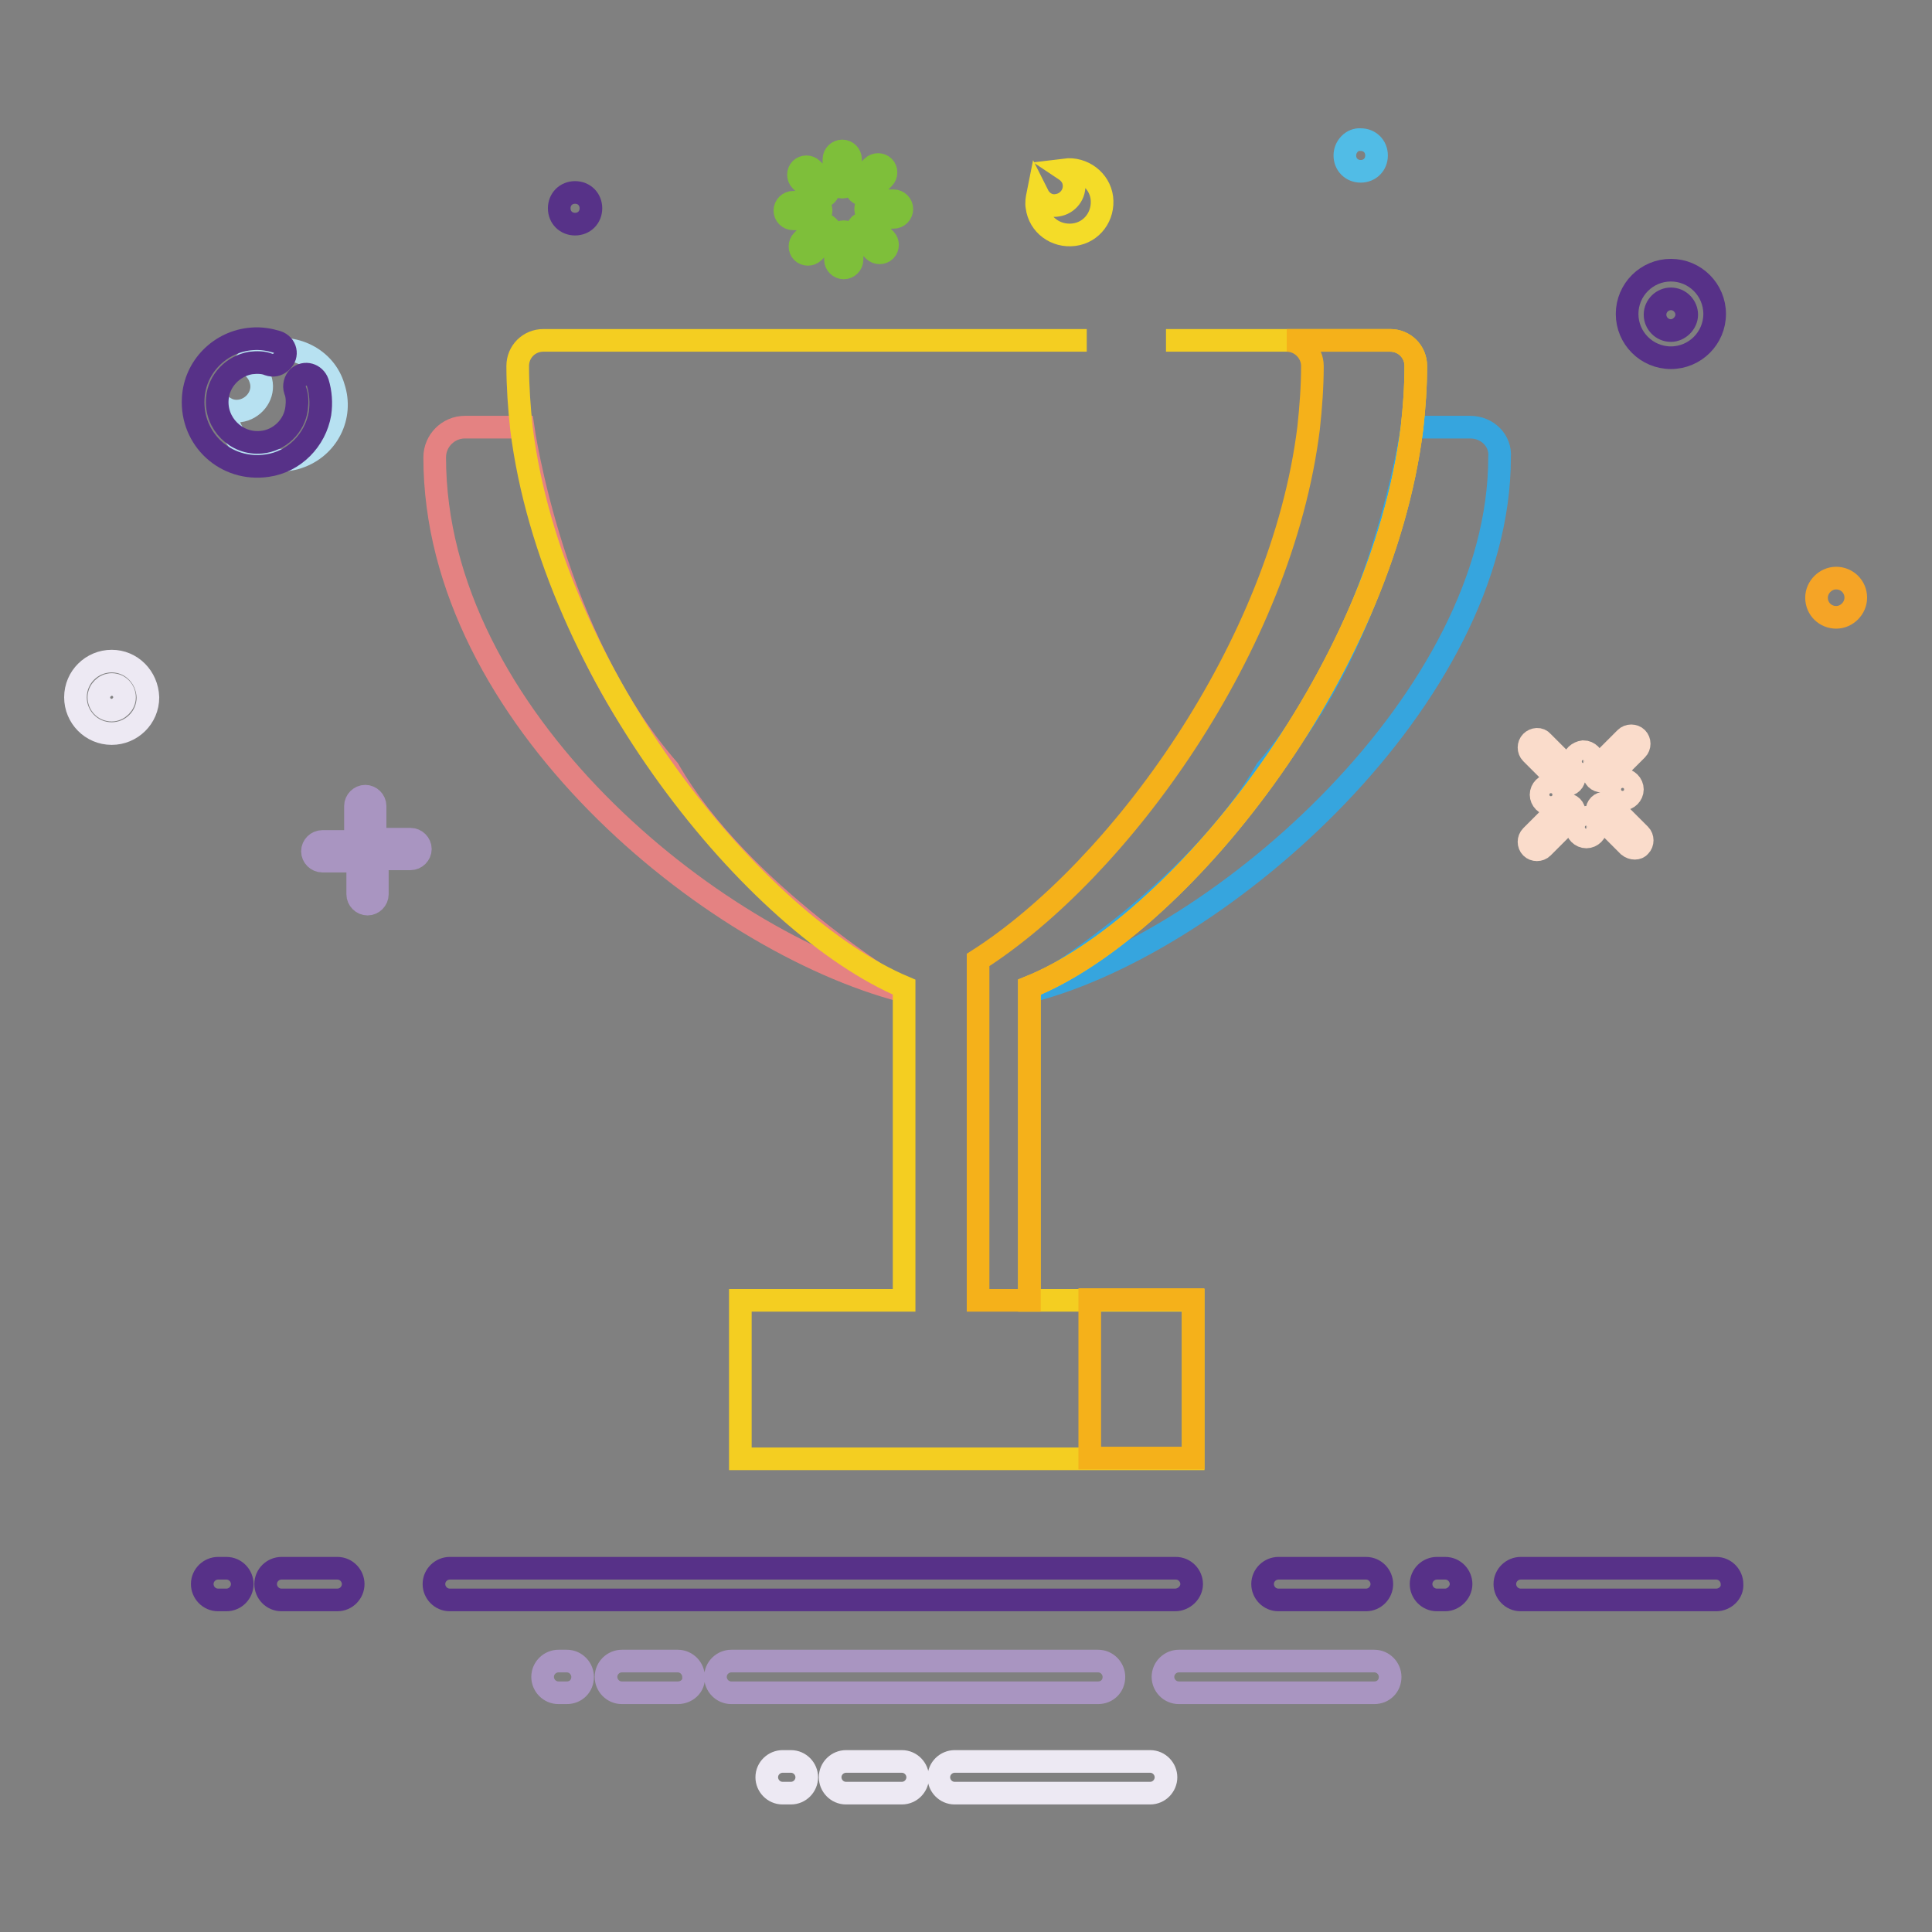 <?xml version="1.0" encoding="utf-8"?>
<!-- Svg Vector Icons : http://www.onlinewebfonts.com/icon -->
<!DOCTYPE svg PUBLIC "-//W3C//DTD SVG 1.1//EN" "http://www.w3.org/Graphics/SVG/1.1/DTD/svg11.dtd">
<svg version="1.1" xmlns="http://www.w3.org/2000/svg" xmlns:xlink="http://www.w3.org/1999/xlink" x="0px" y="0px" viewBox="0 0 256 256" enable-background="new 0 0 256 256" xml:space="preserve">
<rect x="0" y="0" width="256" height="256" fill="#808080" stroke="none"/>
<g> <path stroke-width="3" fill-opacity="0" stroke="#e48282"  d="M119.6,131.3c-25.3-6.6-62-36.3-62-70.7c0-2.2,1.8-4,4-4h7.7c0,0,3.9,27.8,19.3,45.4 C98.1,118.5,119.6,131.3,119.6,131.3z"/> <path stroke-width="3" fill-opacity="0" stroke="#36a5de"  d="M194.8,56.6h-7.7c0,0-3.9,27.8-19.3,45.4c-9.5,16.6-31.1,29.3-31.1,29.3c25.3-6.6,62-38.9,62-70.7 C198.9,58.4,197.1,56.6,194.8,56.6z"/> <path stroke-width="3" fill-opacity="0" stroke="#f4ce21"  d="M144,45.1H72c-1.9,0-3.4,1.5-3.4,3.4v0c0,2.7,0.2,5.5,0.5,8.3c4.1,32.8,31.1,65.7,50.7,74v41.5H98.1v21h60 v-21h-21.7v-41.5c19.6-7.9,46.6-41.3,50.7-74.1c0.3-2.7,0.5-5.4,0.5-8.2c0-1.9-1.5-3.4-3.4-3.4h-29.7"/> <path stroke-width="3" fill-opacity="0" stroke="#a995c1"  d="M145.5,224.3H96.9c-1.2,0-2.1-1-2.1-2.1c0-1.2,1-2.1,2.1-2.1h48.6c1.2,0,2.1,1,2.1,2.1 C147.6,223.4,146.7,224.3,145.5,224.3z M89.8,224.3h-7.4c-1.2,0-2.1-1-2.1-2.1c0-1.2,1-2.1,2.1-2.1h7.4c1.2,0,2.1,1,2.1,2.1 C92,223.4,91,224.3,89.8,224.3z M182.1,224.3h-25.9c-1.2,0-2.1-1-2.1-2.1c0-1.2,1-2.1,2.1-2.1h25.9c1.2,0,2.1,1,2.1,2.1 C184.2,223.4,183.3,224.3,182.1,224.3z M75.1,224.3h-1.1c-1.2,0-2.1-1-2.1-2.1c0-1.2,1-2.1,2.1-2.1h1.1c1.2,0,2.1,1,2.1,2.1 C77.2,223.4,76.3,224.3,75.1,224.3z"/> <path stroke-width="3" fill-opacity="0" stroke="#ede9f3"  d="M119.5,237.6h-7.4c-1.2,0-2.1-1-2.1-2.1c0-1.2,1-2.1,2.1-2.1h7.4c1.2,0,2.1,1,2.1,2.1 C121.6,236.6,120.7,237.6,119.5,237.6z M152.4,237.6h-25.9c-1.2,0-2.1-1-2.1-2.1c0-1.2,1-2.1,2.1-2.1h25.9c1.2,0,2.1,1,2.1,2.1 C154.5,236.6,153.6,237.6,152.4,237.6z M104.8,237.6h-1.1c-1.2,0-2.1-1-2.1-2.1c0-1.2,1-2.1,2.1-2.1h1.1c1.2,0,2.1,1,2.1,2.1 C106.9,236.6,106,237.6,104.8,237.6z"/> <path stroke-width="3" fill-opacity="0" stroke="#b7e1f1"  d="M35,46.6c-1,0.3-1.9,0.8-2.6,1.5c1,0.3,1.8,1.1,2.1,2.1c0.6,1.7-0.4,3.5-2.1,4.1c-0.9,0.3-1.8,0.2-2.5-0.2 c0,0.6,0.2,1.2,0.3,1.8c1.3,3.9,5.4,6,9.3,4.7c3.9-1.3,6-5.4,4.7-9.3C43.1,47.5,38.9,45.4,35,46.6z"/> <path stroke-width="3" fill-opacity="0" stroke="#573188"  d="M39.1,51.7c0.3,0.7,0.3,1.6,0.2,2.4c-0.3,2.4-2.3,4.3-4.7,4.5c-3.3,0.3-6.1-2.5-5.8-5.8 c0.2-2.4,2.1-4.3,4.4-4.7c0.8-0.1,1.7-0.1,2.4,0.2c0.6,0.2,1.1,0.1,1.6-0.3l0.1-0.1c0.9-0.8,0.6-2.2-0.6-2.6 c-1-0.3-2.1-0.5-3.3-0.4c-4.2,0.3-7.6,3.7-7.8,7.9c-0.3,5.4,4.3,9.7,9.8,8.9c3.6-0.5,6.4-3.4,7-6.9c0.2-1.4,0.1-2.8-0.3-4.1 c-0.4-1.1-1.7-1.5-2.6-0.7C39.1,50.4,38.9,51.1,39.1,51.7z"/> <path stroke-width="3" fill-opacity="0" stroke="#51bce6"  d="M178.2,20.6c0,1.2,0.9,2.1,2.1,2.1c1.2,0,2.1-0.9,2.1-2.1s-0.9-2.1-2.1-2.1 C179.2,18.4,178.2,19.4,178.2,20.6z"/> <path stroke-width="3" fill-opacity="0" stroke="#573288"  d="M74.1,27.6c0,1.2,0.9,2.1,2.1,2.1s2.1-0.9,2.1-2.1s-0.9-2.1-2.1-2.1S74.1,26.4,74.1,27.6z"/> <path stroke-width="3" fill-opacity="0" stroke="#f5a426"  d="M240.7,79.2c0,1.5,1.2,2.6,2.6,2.6s2.6-1.2,2.6-2.6c0-1.5-1.2-2.6-2.6-2.6S240.7,77.8,240.7,79.2z"/> <path stroke-width="3" fill-opacity="0" stroke="#f4dc28"  d="M141.1,22.5L141.1,22.5c0.6,0.4,1.1,1,1.2,1.8c0.2,1.4-0.8,2.7-2.2,2.9c-1.1,0.2-2.1-0.4-2.6-1.4 c-0.1,0.5-0.2,1.1-0.1,1.6c0.3,2.4,2.5,4,4.9,3.7c2.4-0.3,4-2.5,3.7-4.9C145.7,23.9,143.5,22.2,141.1,22.5z"/> <path stroke-width="3" fill-opacity="0" stroke="#573188"  d="M221.4,35.8c-3.2,0-5.8,2.6-5.8,5.8c0,3.2,2.6,5.8,5.8,5.8c3.2,0,5.8-2.6,5.8-5.8 C227.2,38.4,224.6,35.8,221.4,35.8z M221.4,43.8c-1.2,0-2.1-1-2.1-2.1c0-1.2,1-2.1,2.1-2.1c1.2,0,2.1,1,2.1,2.1 C223.5,42.8,222.5,43.8,221.4,43.8z"/> <path stroke-width="3" fill-opacity="0" stroke="#ede9f3"  d="M14.8,87.6c-2.6,0-4.8,2.1-4.8,4.8c0,2.6,2.1,4.8,4.8,4.8c2.6,0,4.8-2.1,4.8-4.8 C19.5,89.7,17.4,87.6,14.8,87.6z M14.8,94.1c-1,0-1.7-0.8-1.7-1.7s0.8-1.7,1.7-1.7c1,0,1.7,0.8,1.7,1.7 C16.5,93.3,15.7,94.1,14.8,94.1z"/> <path stroke-width="3" fill-opacity="0" stroke="#a995c1"  d="M42.7,111.5h3.7c0.7,0,1.3,0.6,1.3,1.3c0,0.7-0.6,1.3-1.3,1.3h-3.7c-0.7,0-1.3-0.6-1.3-1.3 C41.4,112.1,42,111.5,42.7,111.5z M47.4,118.5v-3.7c0-0.7,0.6-1.3,1.3-1.3c0.7,0,1.3,0.6,1.3,1.3v3.7c0,0.7-0.6,1.3-1.3,1.3 C48,119.8,47.4,119.2,47.4,118.5z M54.4,113.8h-3.7c-0.7,0-1.3-0.6-1.3-1.3c0-0.7,0.6-1.3,1.3-1.3h3.7c0.7,0,1.3,0.6,1.3,1.3 C55.7,113.2,55.1,113.8,54.4,113.8z M49.7,106.8v3.7c0,0.7-0.6,1.3-1.3,1.3c-0.7,0-1.3-0.6-1.3-1.3v-3.7c0-0.7,0.6-1.3,1.3-1.3 C49.1,105.5,49.7,106.1,49.7,106.8z"/> <path stroke-width="3" fill-opacity="0" stroke="#fadccb"  d="M204.2,105.3c0,0.7,0.6,1.3,1.3,1.3c0.7,0,1.3-0.6,1.3-1.3c0,0,0,0,0,0c0-0.7-0.6-1.3-1.3-1.3 S204.2,104.6,204.2,105.3C204.2,105.3,204.2,105.3,204.2,105.3z"/> <path stroke-width="3" fill-opacity="0" stroke="#fadccb"  d="M213.7,104.6c0,0.7,0.6,1.3,1.3,1.3c0.7,0,1.3-0.6,1.3-1.3c0,0,0,0,0,0c0-0.7-0.6-1.3-1.3-1.3 S213.7,103.9,213.7,104.6C213.7,104.6,213.7,104.6,213.7,104.6z"/> <path stroke-width="3" fill-opacity="0" stroke="#fadccb"  d="M208.5,100.9c0,0.7,0.6,1.3,1.3,1.3c0.7,0,1.3-0.6,1.3-1.3c0,0,0,0,0,0c0-0.7-0.6-1.3-1.3-1.3 C209.1,99.7,208.5,100.2,208.5,100.9C208.5,100.9,208.5,100.9,208.5,100.9z"/> <path stroke-width="3" fill-opacity="0" stroke="#fadccb"  d="M208.9,109.6c0,0.7,0.6,1.3,1.3,1.3c0.7,0,1.3-0.6,1.3-1.3c0,0,0,0,0,0c0-0.7-0.6-1.3-1.3-1.3 C209.5,108.4,208.9,108.9,208.9,109.6C208.9,109.6,208.9,109.6,208.9,109.6z"/> <path stroke-width="3" fill-opacity="0" stroke="#fadccb"  d="M204.4,98.3l3.9,3.9c0.4,0.4,0.4,1.1,0,1.5c-0.4,0.4-1.1,0.4-1.5,0l-3.9-3.9c-0.4-0.4-0.4-1.1,0-1.5 S204,97.8,204.4,98.3z M202.9,110.8l3.9-3.9c0.4-0.4,1.1-0.4,1.5,0c0.4,0.4,0.4,1.1,0,1.5l-3.9,3.9c-0.4,0.4-1.1,0.4-1.5,0 C202.5,111.9,202.5,111.2,202.9,110.8z M215.8,112.1l-3.9-3.9c-0.4-0.4-0.4-1.1,0-1.5c0.4-0.4,1.1-0.4,1.5,0l3.9,3.9 c0.4,0.4,0.4,1.1,0,1.5C217,112.5,216.3,112.5,215.8,112.1z M216.9,99.3l-3.9,3.9c-0.4,0.4-1.1,0.4-1.5,0c-0.4-0.4-0.4-1.1,0-1.5 l3.9-3.9c0.4-0.4,1.1-0.4,1.5,0C217.3,98.2,217.3,98.9,216.9,99.3z"/> <path stroke-width="3" fill-opacity="0" stroke="#7ebf3a"  d="M108,25.8l-1.9-1.9c-0.4-0.4-0.4-1.1,0-1.5c0.4-0.4,1.1-0.4,1.5,0l1.9,1.9c0.4,0.4,0.4,1.1,0,1.5 C109.1,26.2,108.4,26.2,108,25.8z M107.7,29h-2.6c-0.6,0-1.1-0.5-1.1-1.1c0-0.6,0.5-1.1,1.1-1.1h2.6c0.6,0,1.1,0.5,1.1,1.1 C108.8,28.5,108.3,29,107.7,29z M109.7,31.5l-1.9,1.9c-0.4,0.4-1.1,0.4-1.5,0c-0.4-0.4-0.4-1.1,0-1.5l1.9-1.9 c0.4-0.4,1.1-0.4,1.5,0C110.2,30.4,110.2,31,109.7,31.5z M112.9,31.8v2.6c0,0.6-0.5,1.1-1.1,1.1c-0.6,0-1.1-0.5-1.1-1.1v-2.6 c0-0.6,0.5-1.1,1.1-1.1C112.5,30.7,112.9,31.2,112.9,31.8z M115.4,29.8l1.9,1.9c0.4,0.4,0.4,1.1,0,1.5s-1.1,0.4-1.5,0l-1.9-1.9 c-0.4-0.4-0.4-1.1,0-1.5C114.4,29.4,115,29.4,115.4,29.8z M115.8,26.6h2.6c0.6,0,1.1,0.5,1.1,1.1c0,0.6-0.5,1.1-1.1,1.1h-2.6 c-0.6,0-1.1-0.5-1.1-1.1C114.7,27,115.2,26.6,115.8,26.6z M113.7,24l1.9-1.9c0.4-0.4,1.1-0.4,1.5,0c0.4,0.4,0.4,1.1,0,1.5l-1.9,1.9 c-0.4,0.4-1.1,0.4-1.5,0C113.3,25.1,113.3,24.5,113.7,24z M110.5,23.7v-2.6c0-0.6,0.5-1.1,1.1-1.1s1.1,0.5,1.1,1.1v2.6 c0,0.6-0.5,1.1-1.1,1.1S110.5,24.3,110.5,23.7z"/> <path stroke-width="3" fill-opacity="0" stroke="#573188"  d="M155.7,212H59.6c-1.2,0-2.1-1-2.1-2.1c0-1.2,1-2.1,2.1-2.1h96.2c1.2,0,2.1,1,2.1,2.1 C157.9,211,156.9,212,155.7,212z M44.7,212h-7.4c-1.2,0-2.1-1-2.1-2.1c0-1.2,1-2.1,2.1-2.1h7.4c1.2,0,2.1,1,2.1,2.1 C46.8,211,45.9,212,44.7,212z M227.4,212h-25.9c-1.2,0-2.1-1-2.1-2.1c0-1.2,1-2.1,2.1-2.1h25.9c1.2,0,2.1,1,2.1,2.1 C229.6,211,228.6,212,227.4,212z M181,212h-11.6c-1.2,0-2.1-1-2.1-2.1c0-1.2,1-2.1,2.1-2.1H181c1.2,0,2.1,1,2.1,2.1 C183.1,211,182.2,212,181,212z M30,212h-1.1c-1.2,0-2.1-1-2.1-2.1c0-1.2,1-2.1,2.1-2.1H30c1.2,0,2.1,1,2.1,2.1 C32.1,211,31.2,212,30,212z M191.5,212h-1.1c-1.2,0-2.1-1-2.1-2.1c0-1.2,1-2.1,2.1-2.1h1.1c1.2,0,2.1,1,2.1,2.1 C193.6,211,192.6,212,191.5,212z"/> <path stroke-width="3" fill-opacity="0" stroke="#f5b11a"  d="M144.4,172.2h13.7v21h-13.7V172.2z M184.2,45.1h-13.7c1.8,0,3.4,1.5,3.4,3.4c0,2.7-0.2,5.4-0.5,8.2 c-3.6,29.1-25.2,58.6-43.8,70.5v45.1h6.8v-41.5c19.6-7.9,46.6-41.3,50.7-74.1c0.3-2.7,0.5-5.4,0.5-8.2 C187.6,46.6,186.1,45.1,184.2,45.1L184.2,45.1z"/></g>
</svg>